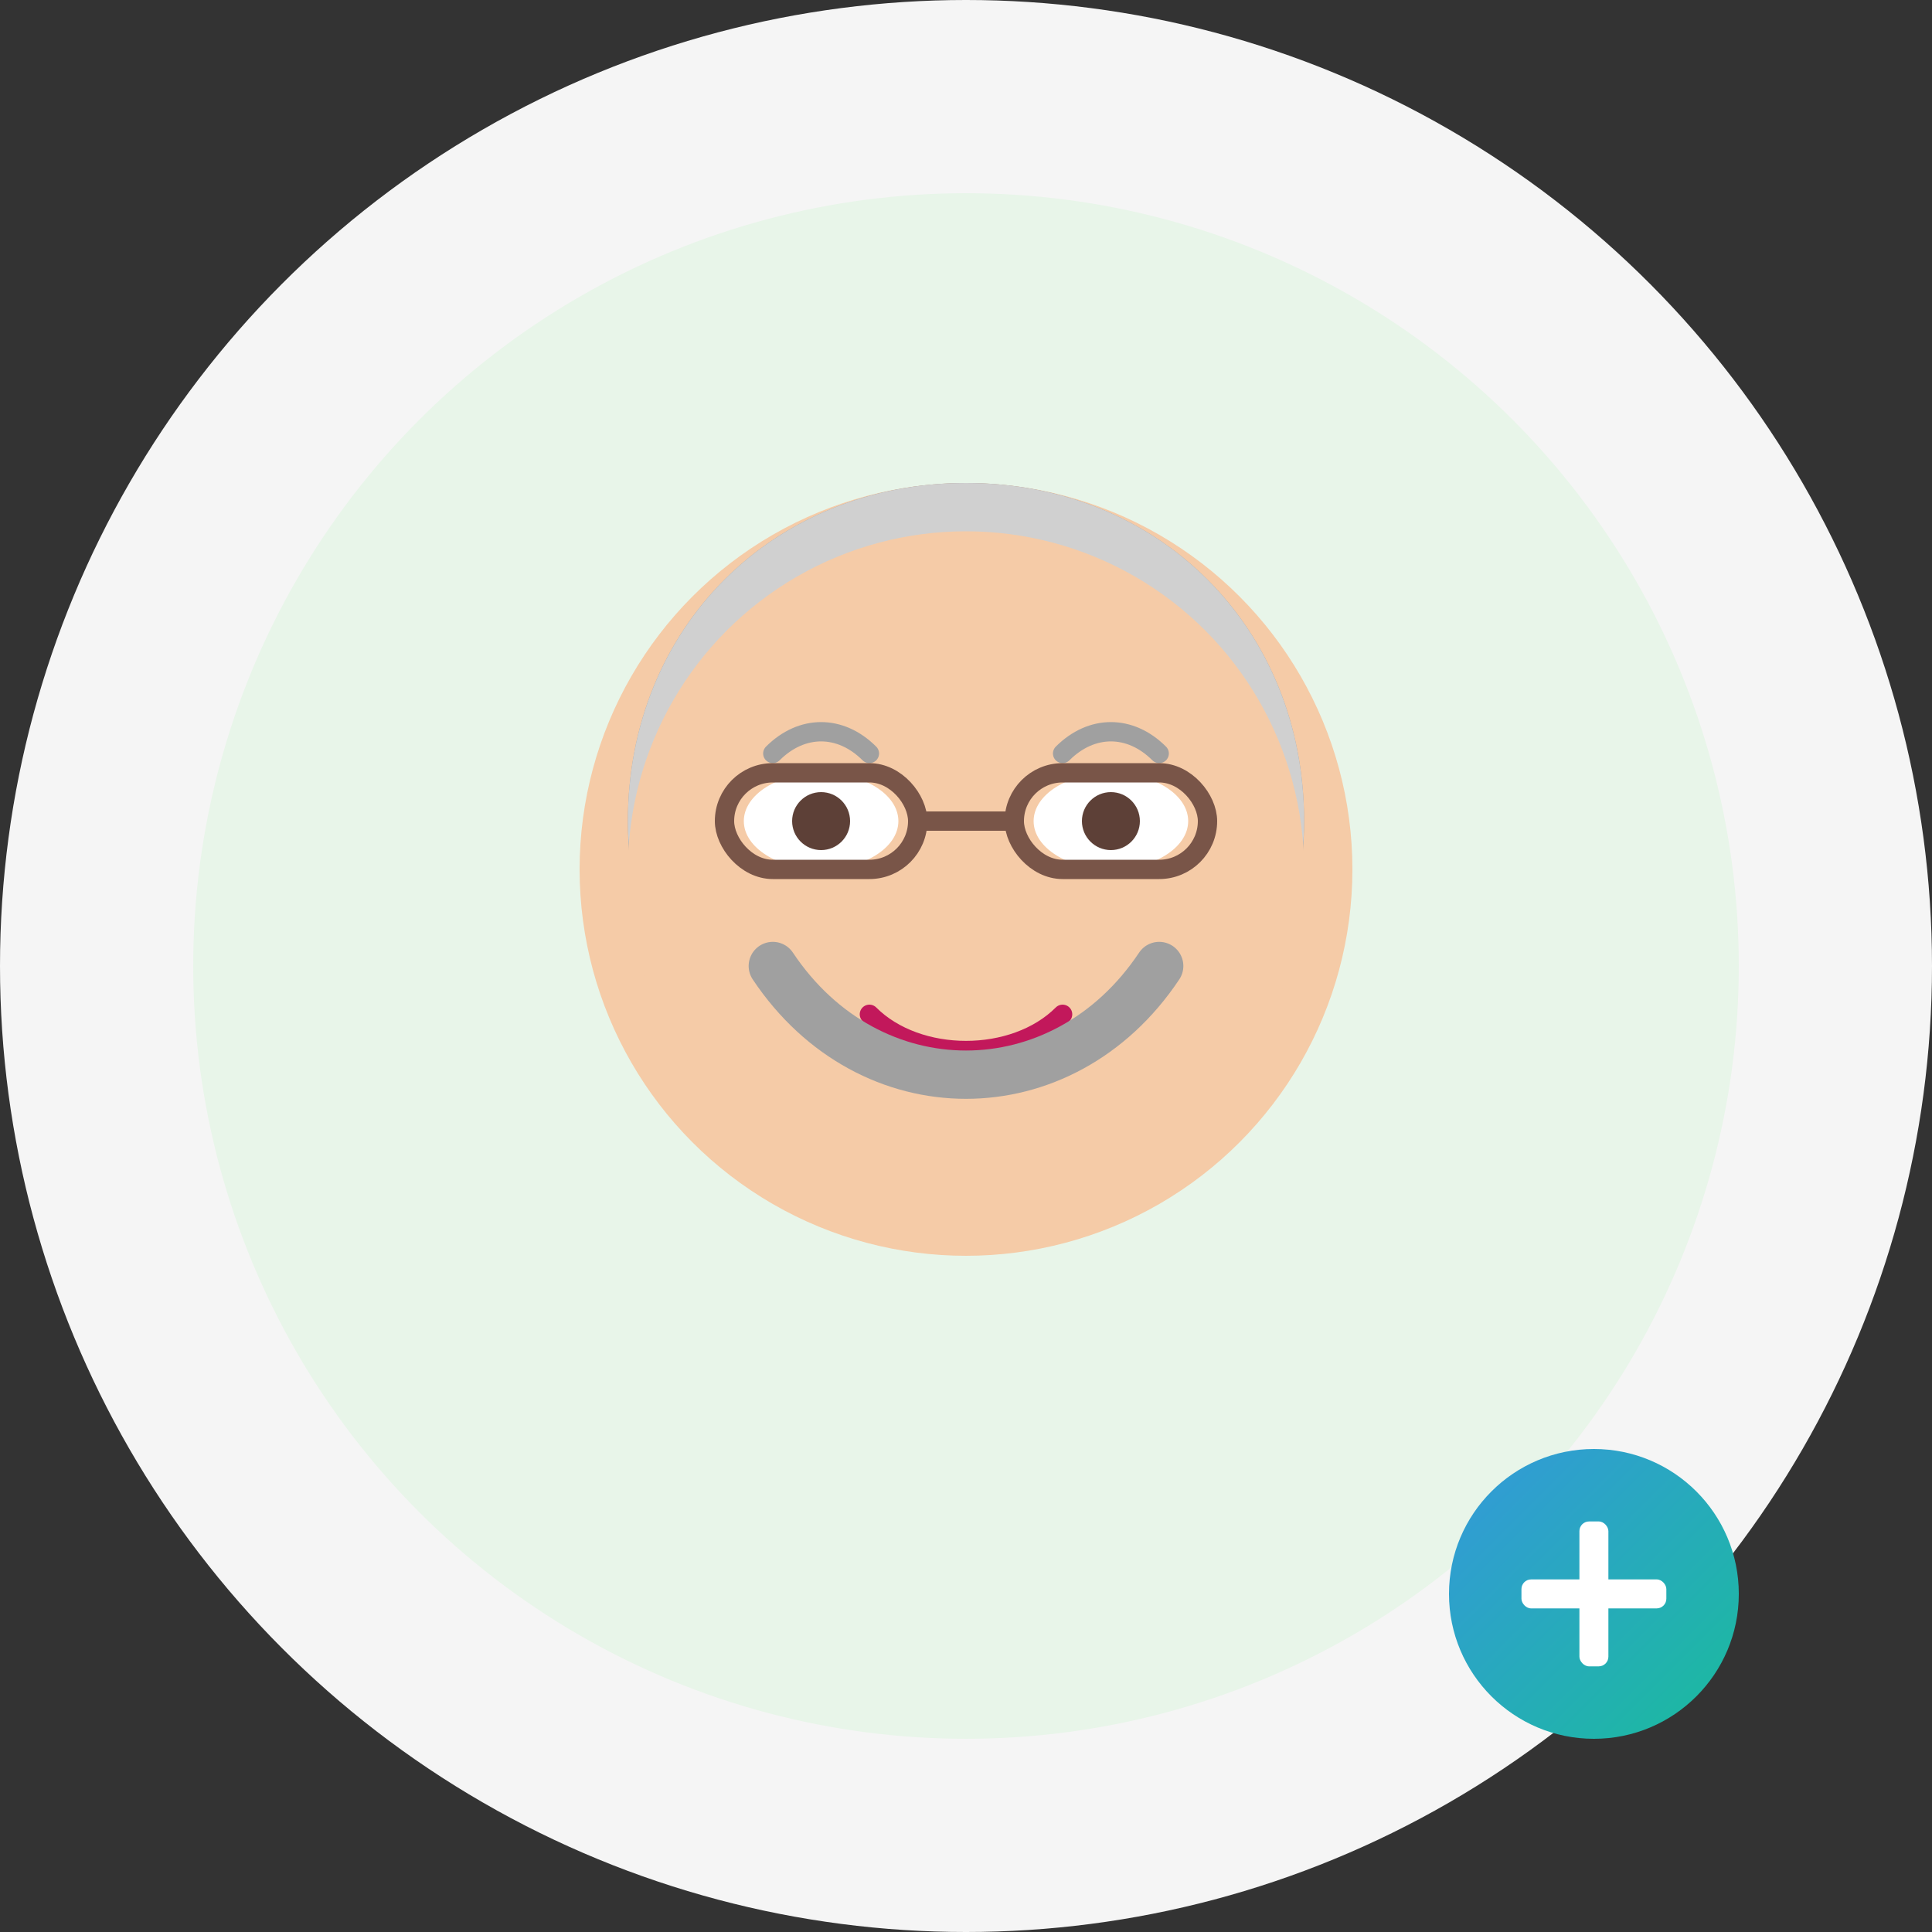 <?xml version="1.0" encoding="UTF-8"?>
<svg width="200px" height="200px" viewBox="0 0 200 200" version="1.1" xmlns="http://www.w3.org/2000/svg" xmlns:xlink="http://www.w3.org/1999/xlink">
    <rect x="0" y="0" width="200" height="200" fill="#333333" stroke="none"/>
    <title>Testimonial Avatar 3</title>
    <defs>
        <linearGradient x1="0%" y1="0%" x2="100%" y2="100%" id="linearGradient-1">
            <stop stop-color="#3498DB" offset="0%"></stop>
            <stop stop-color="#1ABC9C" offset="100%"></stop>
        </linearGradient>
    </defs>
    <g stroke="none" stroke-width="1" fill="none" fill-rule="evenodd">
        <circle fill="#F5F5F5" cx="100" cy="100" r="100"></circle>
        
        <!-- Background Elements -->
        <circle fill="#E8F5E9" cx="100" cy="100" r="80"></circle>
        
        <!-- Avatar Elements -->
        <g transform="translate(50, 40)">
            <!-- Head -->
            <circle fill="#F5CBA7" cx="50" cy="50" r="40"></circle>
            
            <!-- Hair -->
            <path d="M50,10 C30,10 15,25 15,45 C15,65 30,80 50,80 C70,80 85,65 85,45 C85,25 70,10 50,10 Z" fill="#A0A0A0"></path>
            <path d="M50,10 C30,10 15,25 15,45 C15,55 20,65 30,70 C40,75 60,75 70,70 C80,65 85,55 85,45 C85,25 70,10 50,10 Z" fill="#D0D0D0"></path>
            
            <!-- Face -->
            <circle fill="#F5CBA7" cx="50" cy="50" r="35"></circle>
            
            <!-- Eyes -->
            <ellipse fill="#FFFFFF" cx="35" cy="45" rx="8" ry="5"></ellipse>
            <ellipse fill="#FFFFFF" cx="65" cy="45" rx="8" ry="5"></ellipse>
            <circle fill="#5D4037" cx="35" cy="45" r="3"></circle>
            <circle fill="#5D4037" cx="65" cy="45" r="3"></circle>
            
            <!-- Eyebrows -->
            <path d="M30,38 C33,35 37,35 40,38" stroke="#A0A0A0" stroke-width="2" stroke-linecap="round"></path>
            <path d="M60,38 C63,35 67,35 70,38" stroke="#A0A0A0" stroke-width="2" stroke-linecap="round"></path>
            
            <!-- Mouth -->
            <path d="M40,65 C45,70 55,70 60,65" stroke="#C2185B" stroke-width="2" stroke-linecap="round"></path>
            
            <!-- Glasses -->
            <rect x="25" y="40" width="20" height="10" rx="5" stroke="#795548" stroke-width="2" fill="none"></rect>
            <rect x="55" y="40" width="20" height="10" rx="5" stroke="#795548" stroke-width="2" fill="none"></rect>
            <line x1="45" y1="45" x2="55" y2="45" stroke="#795548" stroke-width="2"></line>
            
            <!-- Beard -->
            <path d="M30,60 C40,75 60,75 70,60" stroke="#A0A0A0" stroke-width="5" stroke-linecap="round" fill="none"></path>
        </g>
        
        <!-- Medical Symbol -->
        <g transform="translate(150, 150)">
            <circle fill="url(#linearGradient-1)" cx="15" cy="15" r="15"></circle>
            <rect fill="#FFFFFF" x="13.5" y="7.5" width="3" height="15" rx="1"></rect>
            <rect fill="#FFFFFF" x="7.5" y="13.5" width="15" height="3" rx="1"></rect>
        </g>
    </g>
</svg>
